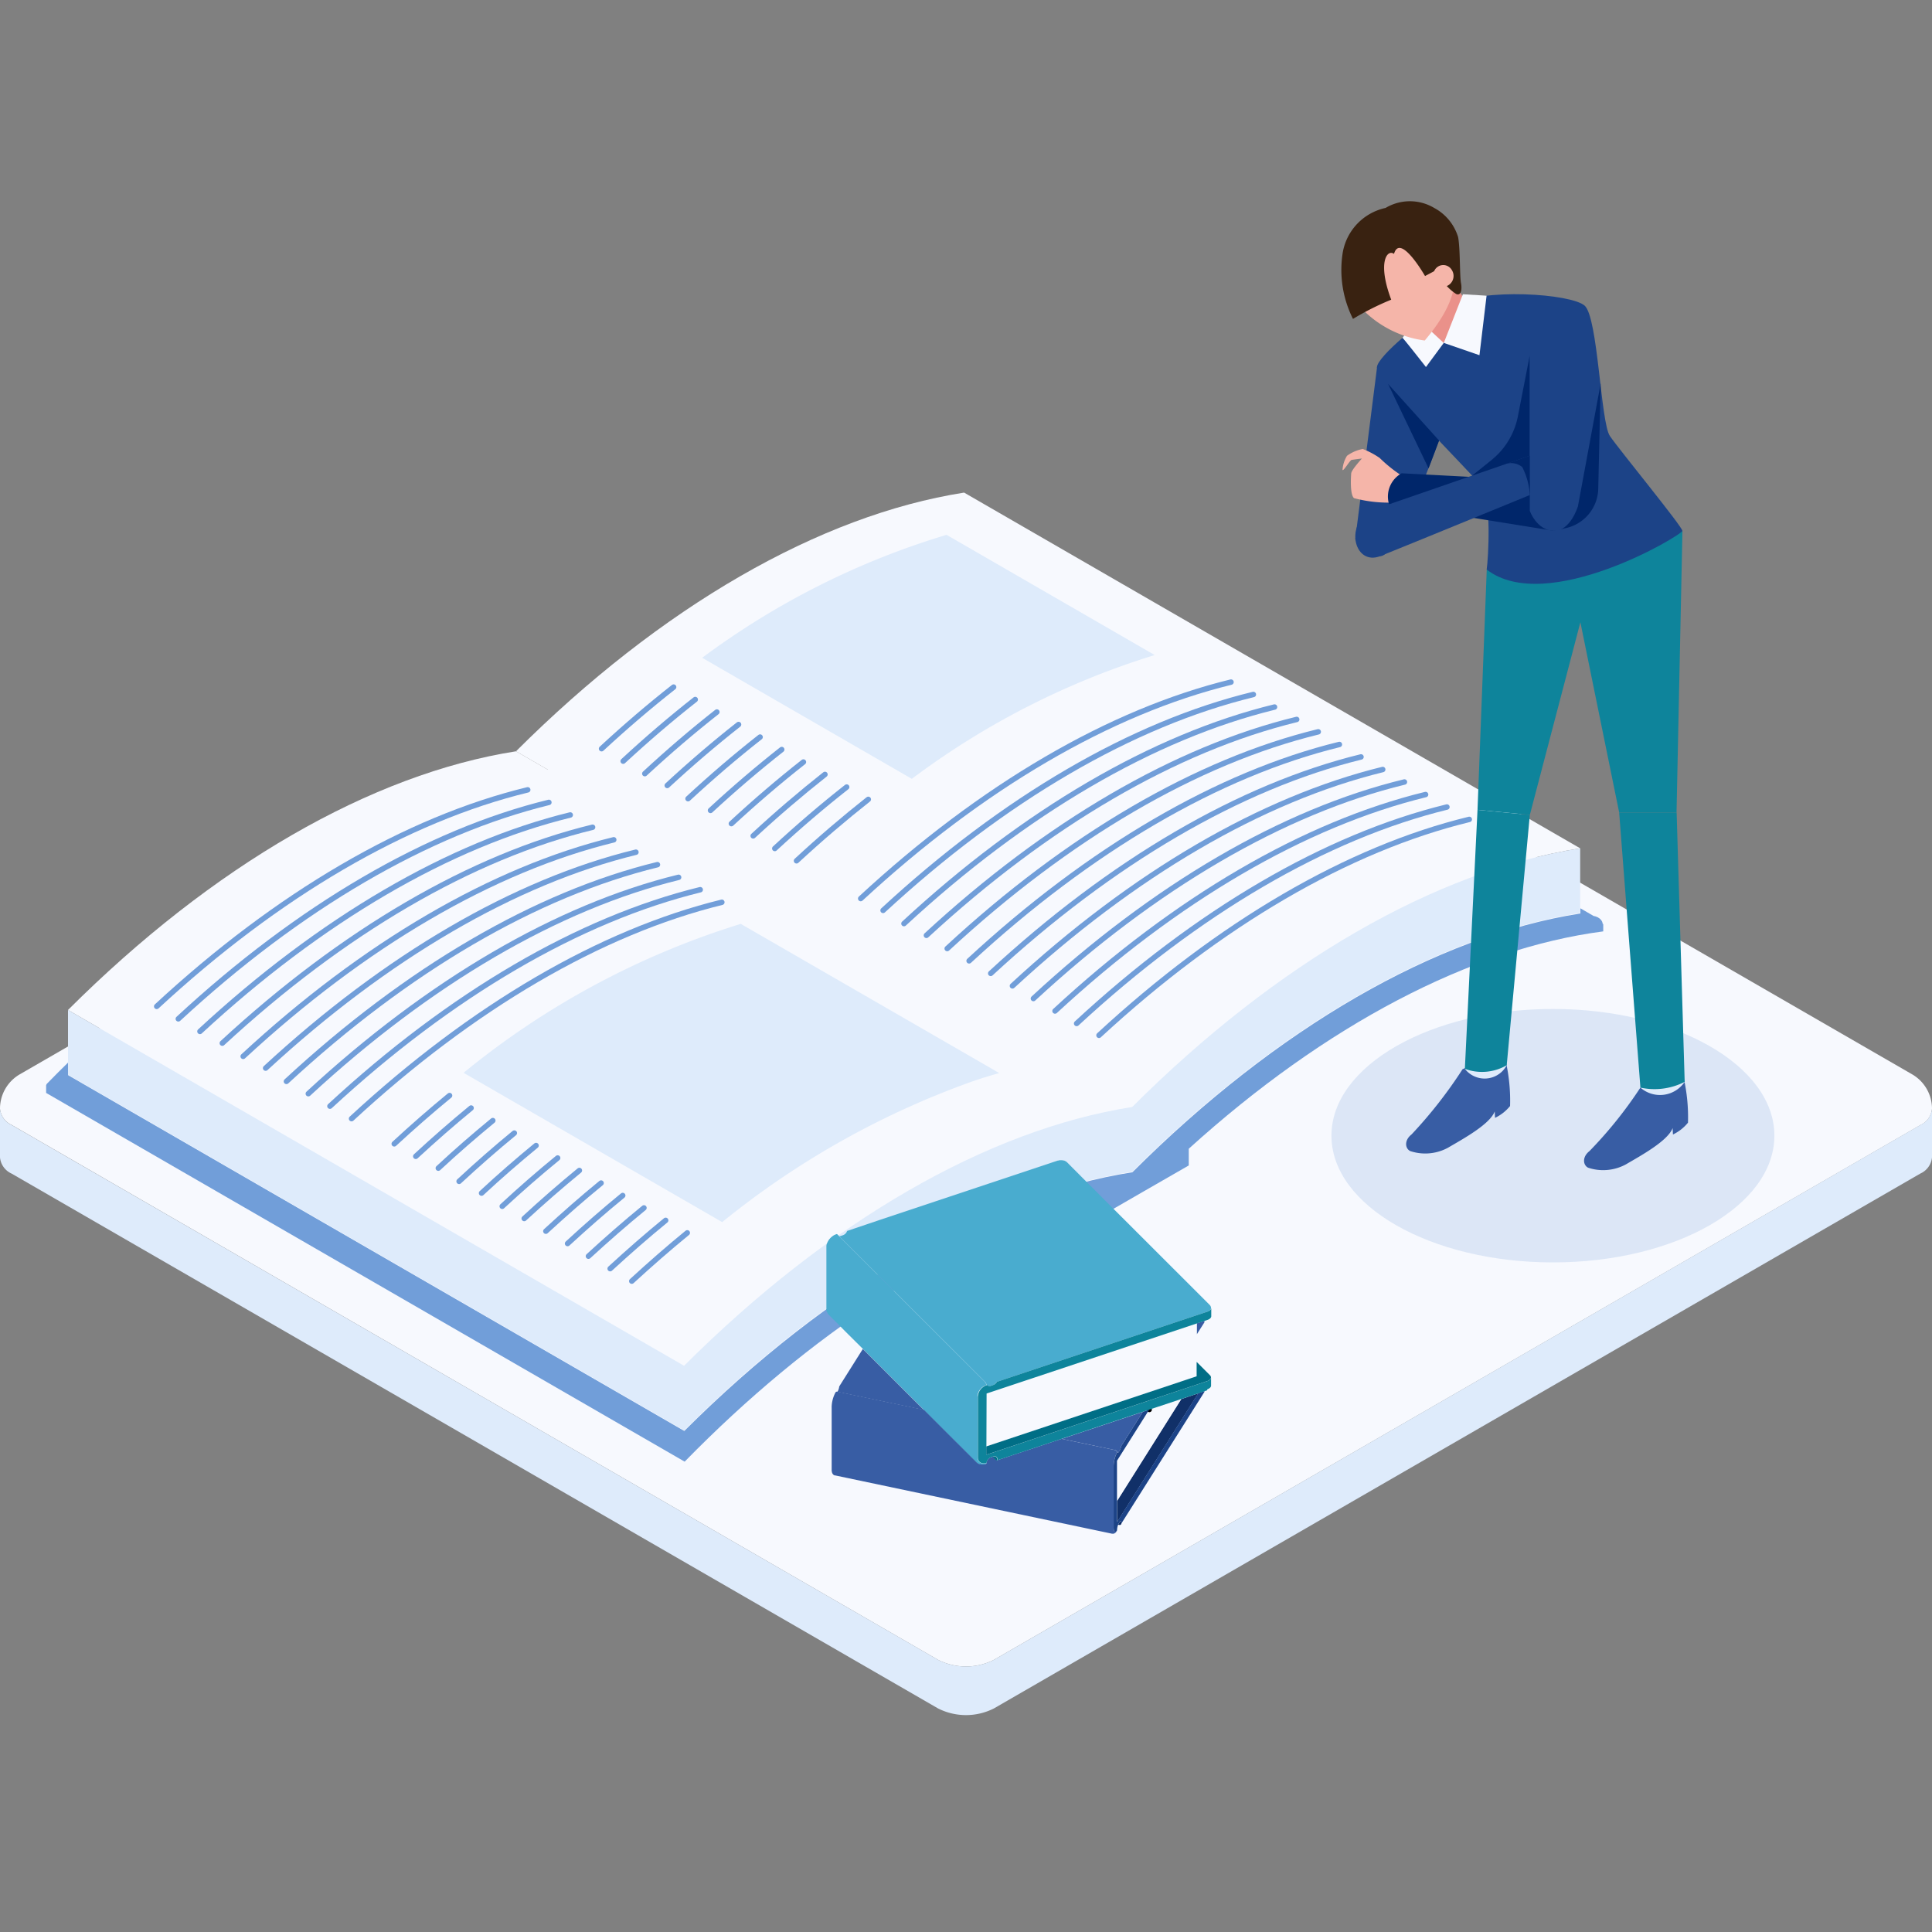<svg xmlns="http://www.w3.org/2000/svg" xmlns:xlink="http://www.w3.org/1999/xlink" width="96" height="96" viewBox="0 0 96 96">
  <rect x="0" y="0" width="96" height="96" fill="#808080" stroke="none"/>
  <defs>
    <clipPath id="clip-path">
      <rect id="長方形_1755" data-name="長方形 1755" width="96" height="96" transform="translate(359.846 1761.13)" fill="#fff"/>
    </clipPath>
  </defs>
  <g id="image" transform="translate(-359.846 -1761.13)" clip-path="url(#clip-path)">
    <g id="service_6_4能力_1" transform="translate(322.666 1711.324)">
      <path id="パス_28947" data-name="パス 28947" d="M133.18,124.4a.989.989,0,0,1-.578.808L86.573,151.777a3.073,3.073,0,0,1-2.787,0L37.758,125.2a.989.989,0,0,1-.578-.808,1.976,1.976,0,0,1,.987-1.708L84.2,96.117a.3.3,0,0,1,.087-.041s0,0,.009,0a1.906,1.906,0,0,1,1.786,0,.3.3,0,0,1,.087.041l46.028,26.572A1.976,1.976,0,0,1,133.18,124.4Z" transform="translate(0 -19.498)" fill="#f7f9fe"/>
      <g id="ELLIPSE" transform="translate(37.18 104.899)">
        <path id="パス_28948" data-name="パス 28948" d="M133.18,158.03v2.419a.982.982,0,0,1-.578.8L86.573,187.825a3.073,3.073,0,0,1-2.787,0L37.758,161.253a.982.982,0,0,1-.578-.8V158.03a.989.989,0,0,0,.578.808L83.786,185.41a3.073,3.073,0,0,0,2.787,0L132.6,158.838A.989.989,0,0,0,133.18,158.03Z" transform="translate(-37.18 -158.03)" fill="#deebfb"/>
      </g>
      <g id="グループ_3865" data-name="グループ 3865" transform="translate(39.462 74.283)">
        <g id="グループ_3863" data-name="グループ 3863">
          <g id="ELLIPSE-2" data-name="ELLIPSE" transform="translate(1.097 12.854)">
            <path id="パス_28949" data-name="パス 28949" d="M97.418,137.015c-7.189,1.129-15.076,5.684-22.266,12.859L44.54,132.194c7.189-7.176,15.072-11.725,22.261-12.854Z" transform="translate(-44.54 -119.34)" fill="#f7f9fe"/>
          </g>
          <g id="LINE" transform="translate(23.358)">
            <path id="パス_28950" data-name="パス 28950" d="M145.908,109.015c-7.189,1.129-15.072,5.679-22.261,12.854L93.03,104.194c7.189-7.176,15.076-11.725,22.266-12.854l30.612,17.675Z" transform="translate(-93.03 -91.34)" fill="#f7f9fe"/>
          </g>
          <g id="LINE-2" data-name="LINE" transform="translate(51.321 35.161)">
            <path id="パス_28951" data-name="パス 28951" d="M154.918,167.93v.831l-.978-.565C154.266,168.1,154.592,168.013,154.918,167.93Z" transform="translate(-153.94 -167.93)" fill="#1c4387"/>
          </g>
          <path id="パス_28952" data-name="パス 28952" d="M119.5,137.106v-.051l-.014-.018v-.018l-.009-.023-.009-.018-.009-.018-.014-.014-.009-.018-.018-.023-.06-.06-.023-.018-.023-.014-.028-.018-.009-.009-.023-.009-.037-.018-.041-.014-.037-.014-.037-.009-.046-.009-.657-.381v.257c-7.189,1.129-15.072,5.683-22.261,12.859-7.189,1.125-15.076,5.679-22.266,12.854L43.256,144.626v-.634c-.34.331-.689.679-1.019,1.019l-.023.023-.018.018-.009.014-.009.009v.014l-.009.014-.009.018v.014l0,.018v.018l0,.335,31.728,18.322c6.257-6.4,13.107-10.844,19.617-12.717.326-.1.652-.184.978-.266v.831l2.227-1.285,2.227-1.281v-.831c6.785-6.147,14.016-9.939,20.595-10.8v-.363Z" transform="translate(-42.15 -115.676)" fill="#719ed9"/>
          <path id="パス_28953" data-name="パス 28953" d="M97.418,142.694c-7.189,1.129-15.076,5.683-22.266,12.859L44.54,137.874v3.218l30.612,17.675c7.189-7.176,15.076-11.73,22.266-12.854,7.189-7.176,15.072-11.73,22.261-12.859V129.84C112.489,130.969,104.607,135.519,97.418,142.694Z" transform="translate(-43.443 -112.165)" fill="#deebfb"/>
        </g>
        <g id="グループ_3864" data-name="グループ 3864" transform="translate(5.504 2.098)">
          <g id="ELLIPSE-3" data-name="ELLIPSE" transform="translate(15.246 19.332)">
            <path id="パス_28954" data-name="パス 28954" d="M113.968,145.434c-.4.11-.8.234-1.2.367h0a42.13,42.13,0,0,0-12.565,7.038l-12.85-7.419a40.631,40.631,0,0,1,13.773-7.4l12.561,7.249Z" transform="translate(-87.35 -138.02)" fill="#deebfb"/>
          </g>
          <g id="LINE-3" data-name="LINE" transform="translate(27.105)">
            <path id="パス_28955" data-name="パス 28955" d="M135.671,101.883a39.44,39.44,0,0,0-12.074,6.152L113.18,102.02a39.224,39.224,0,0,1,12.143-6.11l10.348,5.977Z" transform="translate(-113.18 -95.91)" fill="#deebfb"/>
          </g>
          <path id="パス_28956" data-name="パス 28956" d="M102.29,115.452q1.77-1.639,3.581-3.062" transform="translate(-80.185 -104.824)" fill="none" stroke="#719ed9" stroke-linecap="round" stroke-linejoin="round" stroke-width="0.27"/>
          <path id="パス_28957" data-name="パス 28957" d="M104.63,116.8q1.77-1.639,3.581-3.062" transform="translate(-81.451 -105.554)" fill="none" stroke="#719ed9" stroke-linecap="round" stroke-linejoin="round" stroke-width="0.27"/>
          <path id="パス_28958" data-name="パス 28958" d="M106.97,118.152q1.77-1.639,3.581-3.062" transform="translate(-82.716 -106.285)" fill="none" stroke="#719ed9" stroke-linecap="round" stroke-linejoin="round" stroke-width="0.27"/>
          <path id="パス_28959" data-name="パス 28959" d="M109.4,119.47q1.749-1.618,3.544-3.03" transform="translate(-84.031 -107.015)" fill="none" stroke="#719ed9" stroke-linecap="round" stroke-linejoin="round" stroke-width="0.27"/>
          <path id="パス_28960" data-name="パス 28960" d="M111.65,120.862q1.77-1.639,3.581-3.062" transform="translate(-85.248 -107.751)" fill="none" stroke="#719ed9" stroke-linecap="round" stroke-linejoin="round" stroke-width="0.27"/>
          <path id="パス_28961" data-name="パス 28961" d="M114.08,122.175c1.166-1.079,2.351-2.089,3.54-3.025" transform="translate(-86.562 -108.481)" fill="none" stroke="#719ed9" stroke-linecap="round" stroke-linejoin="round" stroke-width="0.27"/>
          <path id="パス_28962" data-name="パス 28962" d="M116.34,123.562c1.18-1.093,2.378-2.116,3.581-3.062" transform="translate(-87.785 -109.211)" fill="none" stroke="#719ed9" stroke-linecap="round" stroke-linejoin="round" stroke-width="0.27"/>
          <path id="パス_28963" data-name="パス 28963" d="M118.7,124.9c1.175-1.088,2.369-2.107,3.567-3.053" transform="translate(-89.061 -109.941)" fill="none" stroke="#719ed9" stroke-linecap="round" stroke-linejoin="round" stroke-width="0.27"/>
          <path id="パス_28964" data-name="パス 28964" d="M121.04,126.263q1.763-1.632,3.572-3.053" transform="translate(-90.327 -110.677)" fill="none" stroke="#719ed9" stroke-linecap="round" stroke-linejoin="round" stroke-width="0.27"/>
          <path id="パス_28965" data-name="パス 28965" d="M123.39,127.6c1.175-1.088,2.369-2.107,3.567-3.053" transform="translate(-91.598 -111.402)" fill="none" stroke="#719ed9" stroke-linecap="round" stroke-linejoin="round" stroke-width="0.27"/>
          <path id="パス_28966" data-name="パス 28966" d="M130.34,122.606c6-5.555,12.391-9.287,18.4-10.756" transform="translate(-95.358 -104.532)" fill="none" stroke="#719ed9" stroke-linecap="round" stroke-linejoin="round" stroke-width="0.27"/>
          <path id="パス_28967" data-name="パス 28967" d="M132.76,123.919c6-5.546,12.386-9.269,18.4-10.729" transform="translate(-96.667 -105.257)" fill="none" stroke="#719ed9" stroke-linecap="round" stroke-linejoin="round" stroke-width="0.27"/>
          <path id="パス_28968" data-name="パス 28968" d="M135.02,125.311c6-5.555,12.4-9.292,18.414-10.761" transform="translate(-97.889 -105.993)" fill="none" stroke="#719ed9" stroke-linecap="round" stroke-linejoin="round" stroke-width="0.27"/>
          <path id="パス_28969" data-name="パス 28969" d="M137.45,126.619c6-5.541,12.386-9.264,18.4-10.729" transform="translate(-99.203 -106.717)" fill="none" stroke="#719ed9" stroke-linecap="round" stroke-linejoin="round" stroke-width="0.27"/>
          <path id="パス_28970" data-name="パス 28970" d="M139.7,128c6.009-5.564,12.409-9.3,18.437-10.77" transform="translate(-100.42 -107.442)" fill="none" stroke="#719ed9" stroke-linecap="round" stroke-linejoin="round" stroke-width="0.27"/>
          <path id="パス_28971" data-name="パス 28971" d="M142.07,129.352c6-5.55,12.391-9.283,18.4-10.752" transform="translate(-101.702 -108.183)" fill="none" stroke="#719ed9" stroke-linecap="round" stroke-linejoin="round" stroke-width="0.27"/>
          <path id="パス_28972" data-name="パス 28972" d="M144.41,130.706c6-5.55,12.386-9.283,18.4-10.756" transform="translate(-102.968 -108.914)" fill="none" stroke="#719ed9" stroke-linecap="round" stroke-linejoin="round" stroke-width="0.27"/>
          <path id="パス_28973" data-name="パス 28973" d="M146.76,132.062c6-5.55,12.382-9.278,18.4-10.752" transform="translate(-104.239 -109.649)" fill="none" stroke="#719ed9" stroke-linecap="round" stroke-linejoin="round" stroke-width="0.27"/>
          <path id="パス_28974" data-name="パス 28974" d="M149.03,133.421c6.009-5.564,12.414-9.3,18.437-10.761" transform="translate(-105.467 -110.379)" fill="none" stroke="#719ed9" stroke-linecap="round" stroke-linejoin="round" stroke-width="0.27"/>
          <path id="パス_28975" data-name="パス 28975" d="M151.37,134.776c6-5.555,12.4-9.287,18.414-10.756" transform="translate(-106.733 -111.115)" fill="none" stroke="#719ed9" stroke-linecap="round" stroke-linejoin="round" stroke-width="0.27"/>
          <path id="パス_28976" data-name="パス 28976" d="M153.71,136.126c6-5.555,12.391-9.287,18.4-10.756" transform="translate(-107.999 -111.845)" fill="none" stroke="#719ed9" stroke-linecap="round" stroke-linejoin="round" stroke-width="0.27"/>
          <path id="パス_28977" data-name="パス 28977" d="M156.13,137.439c6-5.546,12.386-9.269,18.4-10.729" transform="translate(-109.308 -112.57)" fill="none" stroke="#719ed9" stroke-linecap="round" stroke-linejoin="round" stroke-width="0.27"/>
          <path id="パス_28978" data-name="パス 28978" d="M54.14,134.271c6.009-5.564,12.414-9.3,18.437-10.761" transform="translate(-54.14 -110.839)" fill="none" stroke="#719ed9" stroke-linecap="round" stroke-linejoin="round" stroke-width="0.27"/>
          <path id="パス_28979" data-name="パス 28979" d="M56.48,135.626c6-5.555,12.4-9.287,18.414-10.756" transform="translate(-55.406 -111.575)" fill="none" stroke="#719ed9" stroke-linecap="round" stroke-linejoin="round" stroke-width="0.27"/>
          <path id="パス_28980" data-name="パス 28980" d="M58.82,136.986c6-5.555,12.391-9.287,18.4-10.756" transform="translate(-56.671 -112.31)" fill="none" stroke="#719ed9" stroke-linecap="round" stroke-linejoin="round" stroke-width="0.27"/>
          <path id="パス_28981" data-name="パス 28981" d="M61.24,138.289c6-5.546,12.386-9.269,18.4-10.729" transform="translate(-57.98 -113.03)" fill="none" stroke="#719ed9" stroke-linecap="round" stroke-linejoin="round" stroke-width="0.27"/>
          <path id="パス_28982" data-name="パス 28982" d="M63.5,139.681c6-5.555,12.4-9.292,18.414-10.761" transform="translate(-59.203 -113.766)" fill="none" stroke="#719ed9" stroke-linecap="round" stroke-linejoin="round" stroke-width="0.27"/>
          <path id="パス_28983" data-name="パス 28983" d="M65.93,140.989c6-5.541,12.386-9.264,18.4-10.729" transform="translate(-60.517 -114.49)" fill="none" stroke="#719ed9" stroke-linecap="round" stroke-linejoin="round" stroke-width="0.27"/>
          <path id="パス_28984" data-name="パス 28984" d="M68.18,142.38c6.009-5.564,12.409-9.3,18.437-10.77" transform="translate(-61.734 -115.221)" fill="none" stroke="#719ed9" stroke-linecap="round" stroke-linejoin="round" stroke-width="0.27"/>
          <path id="パス_28985" data-name="パス 28985" d="M70.55,143.732c6-5.55,12.391-9.283,18.4-10.752" transform="translate(-63.016 -115.962)" fill="none" stroke="#719ed9" stroke-linecap="round" stroke-linejoin="round" stroke-width="0.27"/>
          <path id="パス_28986" data-name="パス 28986" d="M72.89,145.076c6-5.55,12.386-9.283,18.4-10.756" transform="translate(-64.282 -116.686)" fill="none" stroke="#719ed9" stroke-linecap="round" stroke-linejoin="round" stroke-width="0.27"/>
          <path id="パス_28987" data-name="パス 28987" d="M75.23,146.432c6-5.55,12.382-9.278,18.4-10.752" transform="translate(-65.548 -117.422)" fill="none" stroke="#719ed9" stroke-linecap="round" stroke-linejoin="round" stroke-width="0.27"/>
          <path id="パス_28988" data-name="パス 28988" d="M82.6,156.6q-1.384,1.136-2.75,2.4" transform="translate(-68.047 -128.738)" fill="none" stroke="#719ed9" stroke-linecap="round" stroke-linejoin="round" stroke-width="0.27"/>
          <path id="パス_28989" data-name="パス 28989" d="M84.93,157.95q-1.384,1.136-2.75,2.4" transform="translate(-69.307 -129.468)" fill="none" stroke="#719ed9" stroke-linecap="round" stroke-linejoin="round" stroke-width="0.27"/>
          <path id="パス_28990" data-name="パス 28990" d="M87.329,159.31c-.909.748-1.818,1.533-2.709,2.364" transform="translate(-70.627 -130.204)" fill="none" stroke="#719ed9" stroke-linecap="round" stroke-linejoin="round" stroke-width="0.27"/>
          <path id="パス_28991" data-name="パス 28991" d="M89.615,160.66q-1.384,1.136-2.745,2.4" transform="translate(-71.844 -130.934)" fill="none" stroke="#719ed9" stroke-linecap="round" stroke-linejoin="round" stroke-width="0.27"/>
          <path id="パス_28992" data-name="パス 28992" d="M92.009,162.01c-.909.748-1.818,1.533-2.709,2.364" transform="translate(-73.158 -131.664)" fill="none" stroke="#719ed9" stroke-linecap="round" stroke-linejoin="round" stroke-width="0.27"/>
          <path id="パス_28993" data-name="パス 28993" d="M94.3,163.36q-1.391,1.136-2.755,2.4" transform="translate(-74.376 -132.395)" fill="none" stroke="#719ed9" stroke-linecap="round" stroke-linejoin="round" stroke-width="0.27"/>
          <path id="パス_28994" data-name="パス 28994" d="M96.661,164.71c-.918.753-1.836,1.552-2.741,2.387" transform="translate(-75.658 -133.125)" fill="none" stroke="#719ed9" stroke-linecap="round" stroke-linejoin="round" stroke-width="0.27"/>
          <path id="パス_28995" data-name="パス 28995" d="M99,166.07c-.923.753-1.836,1.556-2.745,2.392" transform="translate(-76.918 -133.86)" fill="none" stroke="#719ed9" stroke-linecap="round" stroke-linejoin="round" stroke-width="0.27"/>
          <path id="パス_28996" data-name="パス 28996" d="M101.351,167.42c-.923.753-1.836,1.552-2.741,2.387" transform="translate(-78.194 -134.591)" fill="none" stroke="#719ed9" stroke-linecap="round" stroke-linejoin="round" stroke-width="0.27"/>
          <path id="パス_28997" data-name="パス 28997" d="M103.629,168.76c-.927.757-1.846,1.561-2.759,2.4" transform="translate(-79.417 -135.315)" fill="none" stroke="#719ed9" stroke-linecap="round" stroke-linejoin="round" stroke-width="0.27"/>
          <path id="パス_28998" data-name="パス 28998" d="M105.979,170.11c-.927.757-1.846,1.561-2.759,2.4" transform="translate(-80.688 -136.046)" fill="none" stroke="#719ed9" stroke-linecap="round" stroke-linejoin="round" stroke-width="0.27"/>
          <path id="パス_28999" data-name="パス 28999" d="M108.319,171.46c-.927.757-1.846,1.561-2.759,2.4" transform="translate(-81.954 -136.776)" fill="none" stroke="#719ed9" stroke-linecap="round" stroke-linejoin="round" stroke-width="0.27"/>
        </g>
      </g>
      <g id="グループ_3866" data-name="グループ 3866" transform="translate(78.244 107.447)">
        <path id="パス_29000" data-name="パス 29000" d="M158.371,202.779a.135.135,0,0,1-.014.041.087.087,0,0,1-.106.032l-.041-.009a.21.21,0,0,1,.032-.064l.014-.023.028-.046c.018-.028.037-.046.051-.041s.037.046.037.11Z" transform="translate(-143.711 -184.723)" fill="#113068"/>
        <path id="パス_29001" data-name="パス 29001" d="M134.144,179.667v3.044c0,.225.193.344.432.266,0,.028-.009.05-.023.055h-.009l-.028.009-.028.009-.055.009H134.3l-.023-.009h-.028l-.023-.009-.023-.009-.023-.009-.018-.014L134.14,183l-.018-.014-.018-.014-.028-.028-1.483-1.478-1.125-1.125-.032-.037-3-3-.712-.707-.184-.184-.395-.4-.22-.216-.184-.188a.3.3,0,0,1-.041-.051.419.419,0,0,1-.032-.064.3.3,0,0,1-.041-.179V172.2l0-.028.009-.028v-.028l.023-.055.014-.028.009-.028.014-.023.014-.028.018-.028.014-.023.018-.028.018-.023.023-.023.018-.023.023-.023.023-.023.023-.018.023-.018.023-.018.028-.018.023-.018.028-.014.028-.014.028-.014.028-.009.028-.014h.014a.058.058,0,0,1,.037.014h0l.078.083,7.254,7.249.037.06.009.018.009.018.009.018.009.014.009.014h0l0,.014-.028.009a.637.637,0,0,0-.432.546Z" transform="translate(-126.628 -167.924)" fill="#49accf"/>
        <g id="LINE-4" data-name="LINE" transform="translate(14.444 11.592)">
          <path id="パス_29002" data-name="パス 29002" d="M162.125,188.83l-4.035,6.4v-1.051l3.191-5.064,0,0Z" transform="translate(-158.09 -188.83)" fill="#113068"/>
        </g>
        <g id="LINE-5" data-name="LINE" transform="translate(14.444 11.872)">
          <path id="パス_29003" data-name="パス 29003" d="M161.281,189.44,158.09,194.5v-1.992l1.6-2.539h0v0Z" transform="translate(-158.09 -189.44)" fill="#f7f9fe"/>
        </g>
        <g id="ELLIPSE-4" data-name="ELLIPSE" transform="translate(0.253 9.384)">
          <path id="パス_29004" data-name="パス 29004" d="M132.112,187.055l-4.292-.9.014-.023a.727.727,0,0,0,.073-.22v-.014l.009-.018.009-.018.009-.014,1.148-1.823,3,3Z" transform="translate(-127.526 -184.02)" fill="#385da4"/>
          <path id="パス_29005" data-name="パス 29005" d="M141.2,192.356V195.4c0,.225.078.289.17.138a.109.109,0,0,1-.009.041l-.009.014-.014.018-.014.018-.014.014-.014.018-.014.009-.014.009-.014.009-.014.009-.014.009h-.014l-.014.009h-.032l-.014,0h-.014l-.014,0-13.777-2.9h-.023l-.014-.009-.014-.009-.014-.009-.014-.009-.009-.009-.009-.014-.009-.009-.009-.014-.009-.018-.009-.014-.009-.018v-.023l-.009-.023-.009-.046v-.028l0-.046v-.028l0-3.058a1.611,1.611,0,0,1,.193-.739.056.056,0,0,1,.023-.023.069.069,0,0,1,.046-.014h.032l4.292.9,1.125,1.125,1.483,1.478.028.028.018.014.018.014.023.009.018.014.023.009.023.009h.023l.028.009h.023l.028.009h.106l.055-.009.028-.009.028-.009h.009a.1.1,0,0,0,.023-.055.314.314,0,0,1,.216-.275l.1-.032.165.165a.135.135,0,0,0,.037.018L138.611,191l2.644.555a.208.208,0,0,1,.087.051l.014.014v.009l.009,0,.009.009v.009l.009.009-.014.018a1.542,1.542,0,0,0-.17.675Z" transform="translate(-127.18 -186.53)" fill="#385da4"/>
        </g>
        <g id="ELLIPSE-5" data-name="ELLIPSE" transform="translate(14.274 11.491)">
          <path id="パス_29006" data-name="パス 29006" d="M161.575,190.595h0l0,0Z" transform="translate(-159.802 -189.681)" fill="none" stroke="#000" stroke-linecap="round" stroke-linejoin="round" stroke-width="0.25"/>
          <path id="パス_29007" data-name="パス 29007" d="M162.228,188.61v.032l-4.123,6.533c0-.064-.014-.106-.037-.11s-.032.014-.051.041l-.028.046-.014.023s-.023.041-.032.064a.814.814,0,0,0-.055.271c-.092.152-.17.087-.17-.138v-3.044a1.541,1.541,0,0,1,.17-.675l.014-.018a.1.1,0,0,0,.023.028c.014,0,.032-.014.05-.041l.041-.069a.564.564,0,0,0,.073-.216l1.079-1.708.138-.046.179-.06-1.6,2.539v3.044l4.035-6.4.3-.1Z" transform="translate(-157.72 -188.61)" fill="#1c4387"/>
        </g>
        <g id="LINE-6" data-name="LINE" transform="translate(18.401 7.993)">
          <path id="パス_29008" data-name="パス 29008" d="M167.091,180.99v.073l-.381.6v-.551l.115-.037Z" transform="translate(-166.71 -180.99)" fill="#385da4"/>
        </g>
        <path id="パス_29009" data-name="パス 29009" d="M154.393,181.26v2.631l-10.453,3.484v-2.631Z" transform="translate(-135.992 -173.143)" fill="#f7f9fe"/>
        <path id="パス_29010" data-name="パス 29010" d="M156.12,190.83l-1.079,1.708a.563.563,0,0,1-.073.216l-.041.069c-.018.028-.037.041-.051.041a.036.036,0,0,1-.023-.028v-.009l-.009-.009-.009-.009h0l0-.014-.014-.014a.208.208,0,0,0-.087-.05l-2.644-.555.051-.018,3.737-1.244Z" transform="translate(-140.395 -178.32)" fill="#385da4"/>
        <path id="パス_29011" data-name="パス 29011" d="M144.845,195.807c0,.028,0,.051-.023.055a.055.055,0,0,1-.037-.018l-.165-.165h.009a.157.157,0,0,1,.073-.018A.136.136,0,0,1,144.845,195.807Z" transform="translate(-136.36 -180.933)" fill="#006e86"/>
        <path id="パス_29012" data-name="パス 29012" d="M146.488,170.921v.009c0,.078-.073.147-.188.188l-10.467,3.489a.325.325,0,0,1-.188.161l-.106.037a.161.161,0,0,1-.188-.037v-.009l0,0-.009-.014-.009-.014-.009-.018-.009-.018-.009-.018a.34.34,0,0,0-.037-.06l-7.254-7.249a.366.366,0,0,0,.073-.014l.106-.037a.325.325,0,0,0,.188-.161l.009-.018v-.014l.014-.009.009-.014.009-.009h.018l1.616-.546,8.814-2.938h.023l.069-.018h.028l.092,0,.046.009h.023l.023.009h.023l.023.014.018.009.023.009.018.009.018.014.014.014h0a.125.125,0,0,0,.023.018l1.065,1.07.193.188.441.445.243.243,5.142,5.137a.233.233,0,0,1,.069.151Z" transform="translate(-127.376 -163.58)" fill="#49accf"/>
        <path id="パス_29013" data-name="パス 29013" d="M143.432,186.885l10.977-3.659c.115-.037.188-.11.188-.184v.409c0,.078-.078.142-.188.184,0,.028-.009.051-.023.055l-.1.032h0l-.014.009-.3.1-.845.28-1.588.528h0l0,0-.179.06-.138.046-.252.083-3.737,1.244-.051.018-3.223,1.074a.1.1,0,0,0,.023-.055.136.136,0,0,0-.142-.147.228.228,0,0,0-.073.014h-.009l-.1.037a.314.314,0,0,0-.216.275c-.239.078-.432-.041-.432-.266v-3.044a.637.637,0,0,1,.432-.546l.028-.009a.162.162,0,0,0,.188.037l.106-.037a.325.325,0,0,0,.188-.161l10.467-3.489c.115-.041.188-.11.188-.188V180c0,.073-.073.147-.188.184l-.119.041-.023.009-.266.087-.115.037-10.453,3.484Z" transform="translate(-135.484 -172.24)" fill="#0e849b"/>
        <path id="パス_29014" data-name="パス 29014" d="M155.1,186.2c0,.073-.073.147-.188.184l-10.977,3.659v-.413l10.453-3.484v-.716l.661.661a.154.154,0,0,1,.051.11Z" transform="translate(-135.992 -175.399)" fill="#006e86"/>
      </g>
      <g id="グループ_3868" data-name="グループ 3868" transform="translate(103.339 59.805)">
        <path id="パス_29015" data-name="パス 29015" d="M181.29,153.524c0,3.484,4.926,6.3,11.009,6.3s11-2.819,11-6.3-4.926-6.294-11-6.294S181.29,150.049,181.29,153.524Z" transform="translate(-181.29 -107.094)" fill="#719ed9" opacity="0.2"/>
        <g id="グループ_3867" data-name="グループ 3867" transform="translate(0.468)">
          <path id="パス_29016" data-name="パス 29016" d="M192.176,153.116a22.544,22.544,0,0,1-2.534,3.241c-.376.294-.321.7-.069.826a2.365,2.365,0,0,0,1.887-.17c.712-.418,2.075-1.157,2.314-1.8l.014.321a2.153,2.153,0,0,0,.748-.588,8.778,8.778,0,0,0-.211-2.208c-.179-.519-2.144.376-2.144.376Z" transform="translate(-186.129 -109.987)" fill="#385da4"/>
          <path id="パス_29017" data-name="パス 29017" d="M211.431,155.016a21.05,21.05,0,0,1-2.53,3.154c-.376.294-.321.7-.069.826a2.365,2.365,0,0,0,1.887-.17c.712-.418,2.075-1.157,2.314-1.8l.014.321a2.154,2.154,0,0,0,.748-.588,8.779,8.779,0,0,0-.211-2.208c-.179-.519-2.149.464-2.149.464Z" transform="translate(-196.547 -110.973)" fill="#385da4"/>
          <path id="パス_29018" data-name="パス 29018" d="M216.929,155.12a1.475,1.475,0,0,1-2.2.285Z" transform="translate(-199.846 -111.362)" fill="#deebfb"/>
          <path id="パス_29019" data-name="パス 29019" d="M195.73,153.5a1.241,1.241,0,0,0,2.08-.179Z" transform="translate(-189.569 -110.389)" fill="#deebfb"/>
          <path id="パス_29020" data-name="パス 29020" d="M212.43,125.96l1.056,13.672a3.279,3.279,0,0,0,2.2-.285l-.4-13.387Z" transform="translate(-198.602 -95.589)" fill="#0e849b"/>
          <path id="パス_29021" data-name="パス 29021" d="M196.359,125.68l-.629,12.868a2.435,2.435,0,0,0,2.08-.179l1.148-12.437Z" transform="translate(-189.569 -95.438)" fill="#0e849b"/>
          <path id="パス_29022" data-name="パス 29022" d="M207.05,97.352l2.47,12.115h2.851l.294-14Z" transform="translate(-195.692 -79.097)" fill="#0e849b"/>
          <path id="パス_29023" data-name="パス 29023" d="M197.559,99.357,197.1,111.3l2.6.252L202.967,99.1Z" transform="translate(-190.31 -81.06)" fill="#0e849b"/>
          <path id="パス_29024" data-name="パス 29024" d="M189.755,70.433c1.758-.909,6.115-.583,6.785,0s.794,5.8,1.258,6.482,3.6,4.5,3.6,4.71-6.749,4.228-9.723,1.924c.083-.546.252-3.521-.253-4.15s-5.238-5.367-5.2-5.908,2.291-2.419,3.521-3.053Z" transform="translate(-184.43 -65.248)" fill="#1c4387"/>
          <path id="パス_29025" data-name="パス 29025" d="M192.66,68.44a4.115,4.115,0,0,0,.79,1.285c.349.225-1.336,1.79-1.336,1.79l-.946-.119-.188-2.029,1.68-.927Z" transform="translate(-187 -64.476)" fill="#ea918a"/>
          <path id="パス_29026" data-name="パス 29026" d="M184.953,77.75,183.87,86.3a1.311,1.311,0,0,0,1.249.845c1.005.037,3.627-7.759,3.627-7.759l-3.8-1.634Z" transform="translate(-183.154 -69.512)" fill="#1c4387"/>
          <path id="パス_29027" data-name="パス 29027" d="M185.772,88.149a7.038,7.038,0,0,1-1.437-1.088,4.1,4.1,0,0,0-.84-.445,1.906,1.906,0,0,0-.785.34,1.541,1.541,0,0,0-.22.675c-.014.193.367-.459.45-.473s.514-.069.514-.069-.519.56-.533.739-.069,1.047.138,1.23a6.632,6.632,0,0,0,2.263.2c.266-.073.445-1.106.445-1.106Z" transform="translate(-182.407 -74.305)" fill="#f5b5a9"/>
          <path id="パス_29028" data-name="パス 29028" d="M194.4,69.87l-.95,2.419,1.772.611.354-2.957Z" transform="translate(-188.336 -65.249)" fill="#f7f9fe"/>
          <path id="パス_29029" data-name="パス 29029" d="M191.03,73.744l-.886,1.2s-1.125-1.437-1.166-1.451a12.078,12.078,0,0,1,.771-.937l1.276,1.189Z" transform="translate(-185.916 -66.705)" fill="#f7f9fe"/>
          <path id="パス_29030" data-name="パス 29030" d="M183.817,65.772a5.322,5.322,0,0,0,3.117,1.57c1.327-1.57,1.653-2.718,1.428-3.755s-1.262-2.722-2.791-2.64a3.025,3.025,0,0,0-1.754,4.825Z" transform="translate(-182.766 -60.421)" fill="#f5b5a9"/>
          <path id="パス_29031" data-name="パス 29031" d="M184.95,62.42c-.335-.243-.84.409-.138,2.277a13.466,13.466,0,0,0-1.9.955,5.422,5.422,0,0,1-.519-3.232,2.746,2.746,0,0,1,2.139-2.282,2.36,2.36,0,0,1,2.415,0,2.45,2.45,0,0,1,1.189,1.451c.11.588.073,1.951.147,2.3.037.188.046.638-.239.528a2.374,2.374,0,0,1-.675-.656l-.418-.482-.459.243s-1.23-2.153-1.538-1.111Z" transform="translate(-182.31 -59.805)" fill="#392211"/>
          <path id="パス_29032" data-name="パス 29032" d="M192.845,67.791a.544.544,0,0,0,.4-.84.489.489,0,0,0-.9.147Z" transform="translate(-187.735 -63.538)" fill="#f5b5a9"/>
          <path id="パス_29033" data-name="パス 29033" d="M195.627,92.106l-8.163-1.313a1.319,1.319,0,0,1,.624-1.543l6.363.335Z" transform="translate(-185.068 -75.732)" fill="#00266a"/>
          <path id="パス_29034" data-name="パス 29034" d="M184.616,90.086l7.919-2.736v1.956s-6.161,2.53-7.419,3.03-1.8-1.474-.5-2.25Z" transform="translate(-183.151 -74.705)" fill="#1c4387"/>
          <path id="パス_29035" data-name="パス 29035" d="M199.379,76.47l-.592,3.035a3.692,3.692,0,0,1-1.313,2.176l-.964.776,2.869-.992Z" transform="translate(-189.991 -68.82)" fill="#00266a"/>
          <path id="パス_29036" data-name="パス 29036" d="M207.657,79.575l-2.337,7.295.6-.129a2.052,2.052,0,0,0,1.625-1.96l.119-5.211Z" transform="translate(-194.756 -70.496)" fill="#00266a"/>
          <path id="パス_29037" data-name="パス 29037" d="M202.76,76.465V84.2s.335.955,1.175.992,1.217-1.221,1.217-1.221l1.125-6.078-3.512-1.428Z" transform="translate(-193.372 -68.814)" fill="#1c4387"/>
          <path id="パス_29038" data-name="パス 29038" d="M187.42,79.58l2.534,2.814-.523,1.382Z" transform="translate(-185.074 -70.502)" fill="#00266a"/>
          <path id="パス_29039" data-name="パス 29039" d="M201.408,87.345V89.3a3.492,3.492,0,0,0-.376-1.391.875.875,0,0,0-.771-.17l1.152-.4Z" transform="translate(-192.019 -74.699)" fill="#00266a"/>
        </g>
      </g>
    </g>
  </g>
</svg>
